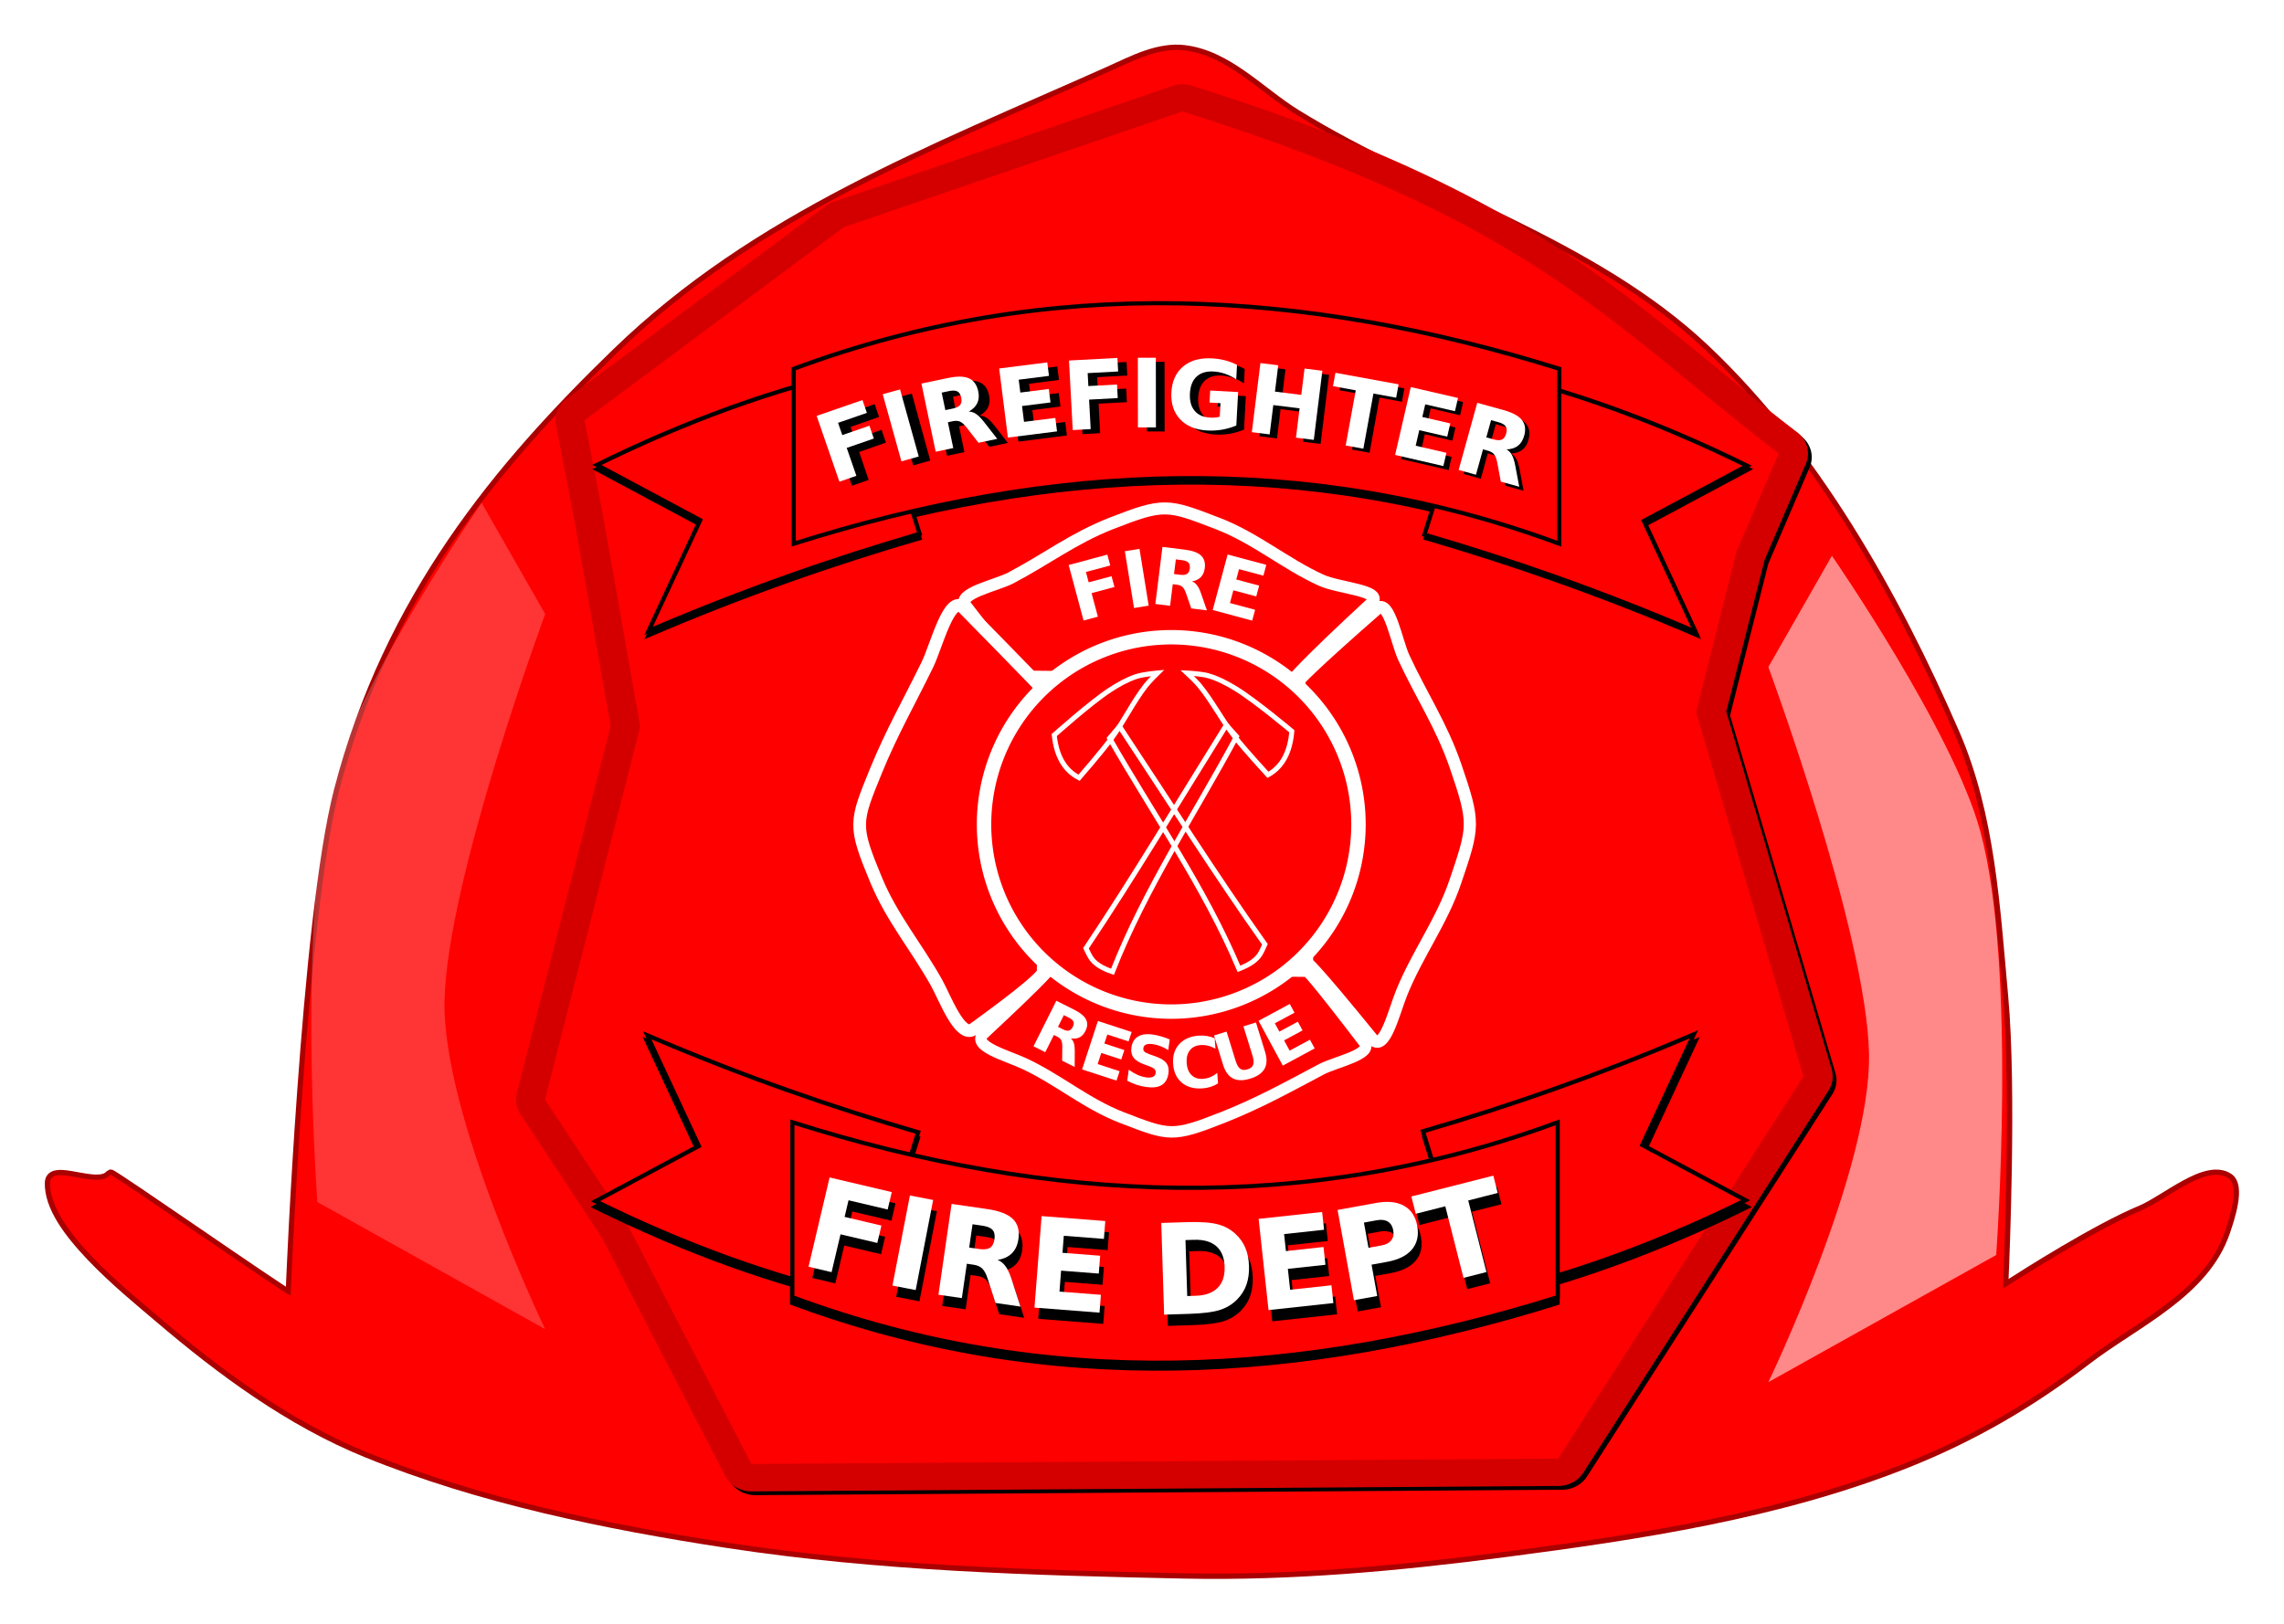 <?xml version="1.0" encoding="UTF-8"?>
<svg width="115.21mm" height="81.915mm" version="1.1" viewBox="0 0 115.21 81.915" xmlns="http://www.w3.org/2000/svg">
<defs>
<filter id="c" x="-.014" y="-.079" width="1.028" height="1.159" color-interpolation-filters="sRGB">
<feGaussianBlur stdDeviation="0.256"/>
</filter>
<filter id="a" x="-.022" y="-.027" width="1.044" height="1.053" color-interpolation-filters="sRGB">
<feGaussianBlur stdDeviation="0.177"/>
</filter>
<filter id="b" x="-.016" y="-.05" width="1.032" height="1.1" color-interpolation-filters="sRGB">
<feGaussianBlur stdDeviation="0.304"/>
</filter>
<filter id="g" x="-.026" y="-.022" width="1.051" height="1.045" color-interpolation-filters="sRGB">
<feGaussianBlur stdDeviation="0.322"/>
</filter>
<filter id="f" x="-.02" y="-.029" width="1.041" height="1.058" color-interpolation-filters="sRGB">
<feGaussianBlur stdDeviation="0.951"/>
</filter>
<filter id="e" x="-.163" y="-.046" width="1.327" height="1.092" color-interpolation-filters="sRGB">
<feGaussianBlur stdDeviation="0.802"/>
</filter>
<filter id="d" x="-.299" y="-.085" width="1.599" height="1.169" color-interpolation-filters="sRGB">
<feGaussianBlur stdDeviation="1.471"/>
</filter>
</defs>
<g transform="translate(119.4 -65.294)">
<path d="m-59.594 67.574c-1.433-0.182-2.782 0.559-3.988 1.098-8.918 3.986-17.778 7.353-24.904 14.264-5.915 5.735-11.518 12.392-14.061 22.178-0.853 3.281-1.459 9.644-1.861 15.215-0.385 5.328-0.554 9.494-0.57 9.883-0.046-0.029-0.076-0.049-0.129-0.084-0.276-0.181-0.648-0.429-1.082-0.723-0.868-0.586-1.985-1.35-3.09-2.106-1.105-0.755-2.196-1.502-3.018-2.057-0.411-0.277-0.752-0.505-0.996-0.664-0.122-0.079-0.22-0.141-0.291-0.184-0.036-0.021-0.063-0.038-0.092-0.053-0.014-7e-3 -0.028-0.016-0.055-0.025-0.013-5e-3 -0.029-0.01-0.066-0.014-0.019-2e-3 -0.085 4e-3 -0.086 4e-3 -4.8e-4 1e-4 -0.156 0.097-0.156 0.098-0.079 0.102-0.243 0.156-0.52 0.152-0.276-3e-3 -0.626-0.069-0.969-0.131-0.342-0.062-0.672-0.126-0.975-0.096-0.151 0.015-0.307 0.057-0.436 0.17-0.128 0.113-0.198 0.292-0.201 0.473-0.023 1.294 0.982 2.641 2.162 3.883s2.571 2.369 3.422 3.096c3.193 2.725 6.675 5.285 10.564 6.867 5.77 2.348 12.13 3.641 18.244 4.576 7.673 1.173 15.377 1.386 23.113 1.547 5.392 0.112 10.79-0.382 16.127-1.078 6.83-0.89 13.89-1.944 20.346-4.512 3.341-1.329 6.288-3.035 9.154-5.236 2.471-1.897 6.001-3.404 7.086-6.59 0.117-0.344 0.317-0.93 0.412-1.5 0.048-0.285 0.07-0.567 0.035-0.828-0.035-0.261-0.14-0.523-0.375-0.678-0.354-0.233-0.774-0.254-1.184-0.168-0.409 0.086-0.825 0.275-1.236 0.498-0.823 0.445-1.648 1.035-2.207 1.268-2.316 0.962-5.96 3.292-6.606 3.707 0.036-0.82 0.413-9.545-0.018-14.256-0.409-4.48-0.655-9.194-2.471-13.369-3.059-7.034-7.094-14.209-12.639-19.455-5.772-5.462-14.081-7.819-20.684-11.9-1.784-1.103-3.447-2.983-5.703-3.269z" fill="#a00" filter="url(#f)"/>
<path d="m-104.74 130.67s0.77-19.033 2.448-25.492c2.526-9.722 8.086-16.33 13.987-22.053 7.078-6.864 15.9-10.221 24.828-14.21 1.219-0.545 2.528-1.245 3.846-1.077 2.124 0.27 3.762 2.098 5.595 3.231 6.648 4.109 14.935 6.467 20.641 11.867 5.503 5.207 9.528 12.353 12.579 19.369 1.789 4.115 2.038 8.797 2.448 13.284 0.446 4.885 0 14.721 0 14.721s4.527-2.925 6.994-3.949c1.232-0.512 3.257-2.356 4.376-1.62 0.597 0.393 0.055 2.01-0.179 2.697-1.035 3.04-4.482 4.534-6.994 6.463-2.849 2.188-5.774 3.882-9.092 5.201-6.417 2.552-13.455 3.603-20.282 4.493-5.33 0.695-10.713 1.189-16.085 1.077-7.735-0.161-15.427-0.373-23.079-1.543-6.105-0.933-12.445-2.226-18.184-4.561-3.848-1.566-7.307-4.105-10.491-6.822-1.712-1.462-5.532-4.487-5.491-6.773 0.018-1.015 2.425 0.385 3.043-0.408 0.057-0.073 8.643 5.909 9.092 6.104z" fill="#f00"/>
<g transform="matrix(2.204 0 0 2.061 170.41 -43.805)">
<path transform="translate(.086 .092)" d="m-104.41 54.996a0.668 0.668 0 0 0-0.246 0.041l-7.748 2.834a0.668 0.668 0 0 0-0.186 0.104l-5.936 4.725a0.668 0.668 0 0 0-0.242 0.643l0.416 2.301 0.834 5.061-2.148 8.996a0.668 0.668 0 0 0 0.082 0.506l1.871 3.033 2.82 5.828a0.668 0.668 0 0 0 0.605 0.377l18.463-0.133a0.668 0.668 0 0 0 0.568-0.324l5.613-9.355a0.668 0.668 0 0 0 0.072-0.521l-2.412-8.756 0.877-3.715 0.945-2.356a0.668 0.668 0 0 0-0.197-0.766c-3.816-3.127-5.706-5.747-13.855-8.486a0.668 0.668 0 0 0-0.197-0.035z" filter="url(#g)"/>
<path d="m-104.41 54.996a0.668 0.668 0 0 0-0.246 0.041l-7.748 2.834a0.668 0.668 0 0 0-0.186 0.104l-5.936 4.725a0.668 0.668 0 0 0-0.242 0.643l0.416 2.301 0.834 5.061-2.148 8.996a0.668 0.668 0 0 0 0.082 0.506l1.871 3.033 2.82 5.828a0.668 0.668 0 0 0 0.605 0.377l18.463-0.133a0.668 0.668 0 0 0 0.568-0.324l5.613-9.355a0.668 0.668 0 0 0 0.072-0.521l-2.412-8.756 0.877-3.715 0.945-2.356a0.668 0.668 0 0 0-0.197-0.766c-3.816-3.127-5.706-5.747-13.855-8.486a0.668 0.668 0 0 0-0.197-0.035z" fill="#d40000"/>
<path d="m-104.43 55.664c8.06 2.709 9.771 5.198 13.645 8.372l-0.964 2.4-0.926 3.931 2.457 8.92-5.613 9.355-18.464 0.132-2.835-5.859-1.89-3.062 2.18-9.127-0.857-5.199-0.416-2.306 5.934-4.725z" fill="#f00"/>
</g>
<path d="m-81.361 102.3c13.956-6.029 29.125-5.038 44.994 0" display="none" fill="none" stroke="#f00" stroke-width=".271px"/>
<g transform="matrix(.834 0 0 .834 -10.956 5.01)">
<path d="m-82.021 94.861c15.49-5.763 30.915-4.802 46.302 0v10.583c-15.226-5.632-30.686-4.942-46.302 0z" filter="url(#b)" stroke="#000" stroke-width=".251px"/>
<path transform="matrix(-1 0 0 1 -118.2 -.005)" d="m-93.927 100.67c5.263-2.596 10.704-4.623 16.388-5.869l3.128 10.038c-5.13 1.497-10.524 3.359-16.388 5.869l3.118-6.696z" filter="url(#a)" stroke="#000" stroke-width=".256px"/>
<path d="m-93.927 100.67c5.263-2.596 10.704-4.623 16.388-5.869l3.128 10.038c-5.13 1.497-10.524 3.359-16.388 5.869l3.118-6.696z" filter="url(#a)" stroke="#000" stroke-width=".256px"/>
<path d="m-24.358 100.46c-5.263-2.596-10.704-4.623-16.388-5.869l-3.128 10.038c5.13 1.497 10.524 3.359 16.388 5.869l-3.118-6.696z" fill="#f00" stroke="#000" stroke-width=".256px"/>
<path d="m-93.927 100.41c5.263-2.596 10.704-4.623 16.388-5.869l3.128 10.038c-5.13 1.497-10.524 3.359-16.388 5.869l3.118-6.696z" fill="#f00" stroke="#000" stroke-width=".256px"/>
<path d="m-82.021 94.594c15.49-5.763 30.915-4.802 46.302 0v10.583c-15.226-5.632-30.686-4.942-46.302 0z" fill="#f00" stroke="#000" stroke-width=".251px"/>
<path d="m-81.361 102.3c13.956-6.029 29.125-5.038 44.994 0" fill="none" stroke="#f00" stroke-width=".271px"/>
<g transform="matrix(.988 0 0 1 -.195 .246)" filter="url(#c)" stroke-width=".265" aria-label="FIREFIGHTER">
<path d="m-80.636 97.442 2.771-0.958 0.268 0.776-1.744 0.603 0.256 0.741 1.64-0.567 0.268 0.776-1.64 0.567 0.584 1.688-1.027 0.355z"/>
<path d="m-76.639 96.132 1.047-0.291 1.13 4.059-1.047 0.291z"/>
<path d="m-72.405 97q0.334-0.07 0.452-0.224 0.12-0.155 0.061-0.439-0.059-0.282-0.231-0.373-0.169-0.091-0.503-0.022l-0.447 0.094 0.221 1.058zm-0.294 0.828 0.326 1.561-1.063 0.222-0.862-4.124 1.624-0.34q0.815-0.17 1.25 0.024 0.438 0.194 0.562 0.785 0.086 0.409-0.059 0.713-0.141 0.303-0.513 0.511 0.229 0.004 0.437 0.145 0.21 0.138 0.462 0.457l0.822 1.05-1.133 0.237-0.717-0.92q-0.217-0.278-0.398-0.358-0.178-0.081-0.438-0.027z"/>
<path d="m-69.596 94.574 2.909-0.367 0.103 0.815-1.831 0.231 0.098 0.778 1.722-0.217 0.103 0.815-1.722 0.217 0.121 0.958 1.893-0.239 0.103 0.815-2.971 0.375z"/>
<path d="m-65.373 94.093 2.928-0.157 0.044 0.82-1.843 0.099 0.042 0.783 1.733-0.093 0.044 0.82-1.733 0.093 0.096 1.784-1.085 0.058z"/>
<path d="m-61.208 93.927 1.087-0.001 0.005 4.213-1.087 0.001z"/>
<path d="m-55.253 98.024q-0.416 0.175-0.858 0.251t-0.907 0.05q-1.051-0.057-1.634-0.676-0.583-0.622-0.529-1.628 0.055-1.017 0.712-1.567 0.657-0.55 1.745-0.491 0.42 0.023 0.799 0.122 0.382 0.1 0.714 0.273l-0.047 0.871q-0.341-0.219-0.686-0.336-0.341-0.117-0.691-0.136-0.648-0.035-1.02 0.31-0.369 0.342-0.405 1.015-0.036 0.668 0.283 1.05 0.319 0.382 0.941 0.415 0.169 0.009 0.314-0.003 0.148-0.015 0.266-0.054l0.044-0.817-0.662-0.036 0.039-0.727 1.691 0.091z"/>
<path d="m-53.796 94.247 1.078 0.134-0.198 1.593 1.591 0.198 0.198-1.593 1.078 0.134-0.519 4.181-1.078-0.134 0.22-1.773-1.591-0.198-0.22 1.773-1.078-0.134z"/>
<path d="m-49.258 94.836 3.82 0.698-0.148 0.808-1.374-0.251-0.61 3.337-1.069-0.195 0.61-3.337-1.377-0.252z"/>
<path d="m-44.701 95.7 2.857 0.659-0.185 0.8-1.798-0.415-0.176 0.764 1.691 0.39-0.185 0.8-1.691-0.39-0.217 0.94 1.859 0.429-0.185 0.8-2.918-0.673z"/>
<path d="m-39.692 98.865q0.329 0.091 0.504 8e-3 0.178-0.082 0.256-0.363 0.077-0.277-0.034-0.437-0.108-0.159-0.437-0.25l-0.441-0.122-0.289 1.042zm-0.641 0.601-0.426 1.536-1.047-0.29 1.125-4.06 1.599 0.443q0.802 0.222 1.1 0.595 0.301 0.373 0.139 0.955-0.112 0.402-0.379 0.607-0.265 0.205-0.69 0.219 0.201 0.108 0.322 0.329 0.124 0.219 0.201 0.618l0.249 1.311-1.115-0.309-0.215-1.146q-0.065-0.346-0.189-0.5-0.121-0.154-0.377-0.225z"/>
</g>
<g fill="#fff" stroke-width=".265" aria-label="FIREFIGHTER">
<path d="m-80.636 97.442 2.771-0.958 0.268 0.776-1.744 0.603 0.256 0.741 1.64-0.567 0.268 0.776-1.64 0.567 0.584 1.688-1.027 0.355z"/>
<path d="m-76.639 96.132 1.047-0.291 1.13 4.059-1.047 0.291z"/>
<path d="m-72.405 97q0.334-0.07 0.452-0.224 0.12-0.155 0.061-0.439-0.059-0.282-0.231-0.373-0.169-0.091-0.503-0.022l-0.447 0.094 0.221 1.058zm-0.294 0.828 0.326 1.561-1.063 0.222-0.862-4.124 1.624-0.34q0.815-0.17 1.25 0.024 0.438 0.194 0.562 0.785 0.086 0.409-0.059 0.713-0.141 0.303-0.513 0.511 0.229 0.004 0.437 0.145 0.21 0.138 0.462 0.457l0.822 1.05-1.133 0.237-0.717-0.92q-0.217-0.278-0.398-0.358-0.178-0.081-0.438-0.027z"/>
<path d="m-69.596 94.574 2.909-0.367 0.103 0.815-1.831 0.231 0.098 0.778 1.722-0.217 0.103 0.815-1.722 0.217 0.121 0.958 1.893-0.239 0.103 0.815-2.971 0.375z"/>
<path d="m-65.373 94.093 2.928-0.157 0.044 0.82-1.843 0.099 0.042 0.783 1.733-0.093 0.044 0.82-1.733 0.093 0.096 1.784-1.085 0.058z"/>
<path d="m-61.208 93.927 1.087-0.001 0.005 4.213-1.087 0.001z"/>
<path d="m-55.253 98.024q-0.416 0.175-0.858 0.251t-0.907 0.05q-1.051-0.057-1.634-0.676-0.583-0.622-0.529-1.628 0.055-1.017 0.712-1.567 0.657-0.55 1.745-0.491 0.42 0.023 0.799 0.122 0.382 0.1 0.714 0.273l-0.047 0.871q-0.341-0.219-0.686-0.336-0.341-0.117-0.691-0.136-0.648-0.035-1.02 0.31-0.369 0.342-0.405 1.015-0.036 0.668 0.283 1.05 0.319 0.382 0.941 0.415 0.169 0.009 0.314-0.003 0.148-0.015 0.266-0.054l0.044-0.817-0.662-0.036 0.039-0.727 1.691 0.091z"/>
<path d="m-53.796 94.247 1.078 0.134-0.198 1.593 1.591 0.198 0.198-1.593 1.078 0.134-0.519 4.181-1.078-0.134 0.22-1.773-1.591-0.198-0.22 1.773-1.078-0.134z"/>
<path d="m-49.258 94.836 3.82 0.698-0.148 0.808-1.374-0.251-0.61 3.337-1.069-0.195 0.61-3.337-1.377-0.252z"/>
<path d="m-44.701 95.7 2.857 0.659-0.185 0.8-1.798-0.415-0.176 0.764 1.691 0.39-0.185 0.8-1.691-0.39-0.217 0.94 1.859 0.429-0.185 0.8-2.918-0.673z"/>
<path d="m-39.692 98.865q0.329 0.091 0.504 8e-3 0.178-0.082 0.256-0.363 0.077-0.277-0.034-0.437-0.108-0.159-0.437-0.25l-0.441-0.122-0.289 1.042zm-0.641 0.601-0.426 1.536-1.047-0.29 1.125-4.06 1.599 0.443q0.802 0.222 1.1 0.595 0.301 0.373 0.139 0.955-0.112 0.402-0.379 0.607-0.265 0.205-0.69 0.219 0.201 0.108 0.322 0.329 0.124 0.219 0.201 0.618l0.249 1.311-1.115-0.309-0.215-1.146q-0.065-0.346-0.189-0.5-0.121-0.154-0.377-0.225z"/>
</g>
</g>
<g transform="matrix(.726 0 0 .726 -48.314 53.238)" fill="#f00" stroke="#fff">
<path d="m-26.916 63.625s-0.1 0.027-3.907-4.925c-0.655-0.852 2.139-1.404 3.144-1.933 2.44-1.284 4.362-2.764 6.961-3.78 3.701-1.446 3.901-1.347 7.41 0 2.611 1.003 4.659 2.783 7.186 3.94 1.247 0.571 4.445 0.718 3.477 1.613-4.757 4.397-5.409 5.281-5.409 5.281z" stroke-width=".835"/>
<path d="m-7.08 84.1s0.355 0.235 3.966 4.966c0.621 0.814-2.029 1.342-2.981 1.847-2.314 1.227-4.397 2.381-6.862 3.352-3.509 1.382-3.7 1.288-7.027 0-2.476-0.958-4.418-2.659-6.814-3.765-1.182-0.546-3.686-1.216-2.768-2.071 4.511-4.202 4.6-4.518 4.6-4.518z" stroke-width=".795"/>
<path d="m-25.435 84.12s0.559 0.103-4.845 4.01c-0.93 0.672-1.986-2.195-2.563-3.227-1.401-2.504-3.092-4.477-4.2-7.144-1.578-3.798-1.47-4.004 0-7.605 1.094-2.68 2.308-4.782 3.571-7.375 0.623-1.28 1.518-4.927 2.495-3.933 4.798 4.882 5.758 5.915 5.758 5.915z" stroke-width=".883"/>
<path d="m-7.635 63.856s0.703-0.837 5.413-4.956c0.811-0.709 1.338 2.314 1.841 3.401 1.222 2.639 2.627 4.719 3.593 7.53 1.376 4.003 1.282 4.22 0 8.016-0.954 2.825-2.647 5.04-3.748 7.773-0.543 1.349-1.21 4.205-2.061 3.158-4.183-5.146-4.497-5.247-4.497-5.247z" stroke-width=".847"/>
<path d="m-3.528 73.9a13.008 13.008 0 0 1-13.008 13.008 13.008 13.008 0 0 1-13.008-13.008 13.008 13.008 0 0 1 13.008-13.008 13.008 13.008 0 0 1 13.008 13.008z" stroke-linecap="round" stroke-linejoin="bevel" stroke-width="1.002"/>
</g>
<g stroke="#000">
<path transform="matrix(.834 0 0 -.834 -11.042 210.15)" d="m-82.021 94.861c15.49-5.763 30.915-4.802 46.302 0v10.583c-15.226-5.632-30.686-4.942-46.302 0z" filter="url(#b)" stroke-width=".251px"/>
<path transform="matrix(-.834 0 0 -.834 -109.6 210.15)" d="m-93.927 100.67c5.263-2.596 10.704-4.623 16.388-5.869l3.128 10.038c-5.13 1.497-10.524 3.359-16.388 5.869l3.118-6.696z" filter="url(#a)" stroke-width=".256px"/>
<path transform="matrix(.834 0 0 -.834 -11.042 210.15)" d="m-93.927 100.67c5.263-2.596 10.704-4.623 16.388-5.869l3.128 10.038c-5.13 1.497-10.524 3.359-16.388 5.869l3.118-6.696z" filter="url(#a)" stroke-width=".256px"/>
<path d="m-31.352 125.85c-4.388 2.165-8.925 3.855-13.664 4.893l-2.608-8.37c4.277-1.248 8.775-2.801 13.664-4.893l-2.6 5.583z" fill="#f00" stroke-width=".213px"/>
<path d="m-89.359 125.9c4.388 2.165 8.925 3.855 13.664 4.893l2.608-8.37c-4.277-1.248-8.775-2.801-13.664-4.893l2.6 5.583z" fill="#f00" stroke-width=".213px"/>
<path d="m-79.432 130.74c12.916 4.805 25.777 4.004 38.607 0v-8.824c-12.696 4.696-25.586 4.121-38.607 0z" fill="#f00" stroke-width=".209px"/>
</g>
<path d="m-79.375 130.31c11.476 3.048 23.557 3.981 37.042 0" display="none" fill="none" stroke="#000" stroke-width=".265px"/>
<g transform="translate(0 -.802)" stroke-width=".265" aria-label="FIRE DEPT">
<path d="m-77.364 126.07 3.136 0.739-0.207 0.878-1.974-0.465-0.198 0.839 1.856 0.437-0.207 0.878-1.856-0.437-0.45 1.91-1.162-0.274z"/>
<path d="m-73.313 126.98 1.172 0.227-0.881 4.545-1.172-0.227z"/>
<path d="m-69.827 129.68q0.371 0.054 0.551-0.061 0.183-0.115 0.228-0.431 0.045-0.313-0.098-0.472-0.14-0.158-0.511-0.212l-0.497-0.072-0.17 1.175zm-0.615 0.744-0.251 1.734-1.181-0.171 0.663-4.582 1.804 0.261q0.905 0.131 1.282 0.495 0.38 0.365 0.285 1.022-0.066 0.454-0.329 0.714-0.26 0.26-0.722 0.334 0.234 0.09 0.396 0.314 0.165 0.221 0.305 0.646l0.453 1.394-1.258-0.182-0.394-1.219q-0.119-0.368-0.276-0.519-0.154-0.151-0.442-0.192z"/>
<path d="m-66.67 128.02 3.212 0.25-0.07 0.9-2.022-0.157-0.067 0.859 1.901 0.148-0.07 0.9-1.901-0.148-0.082 1.057 2.09 0.162-0.07 0.9-3.28-0.255z"/>
<path d="m-59.413 129.23 0.088 2.823 0.428-0.013q0.731-0.023 1.104-0.397 0.376-0.375 0.355-1.066-0.021-0.688-0.417-1.036-0.396-0.348-1.13-0.325zm-1.221-0.865 1.258-0.039q1.054-0.033 1.573 0.103 0.522 0.133 0.902 0.481 0.335 0.303 0.506 0.707 0.171 0.404 0.187 0.922 0.016 0.524-0.129 0.941-0.145 0.414-0.461 0.737-0.361 0.371-0.877 0.539-0.516 0.165-1.557 0.197l-1.258 0.039z"/>
<path d="m-55.723 128.16 3.203-0.348 0.097 0.897-2.016 0.219 0.093 0.857 1.896-0.206 0.097 0.897-1.896 0.206 0.115 1.054 2.084-0.226 0.097 0.897-3.271 0.355z"/>
<path d="m-51.741 127.71 1.949-0.354q0.869-0.158 1.403 0.145 0.537 0.3 0.666 1.013 0.13 0.717-0.266 1.189-0.394 0.469-1.263 0.627l-0.775 0.141 0.287 1.58-1.175 0.213zm1.329 0.638 0.231 1.272 0.65-0.118q0.342-0.062 0.498-0.261 0.156-0.202 0.1-0.507-0.055-0.305-0.271-0.436-0.216-0.131-0.558-0.069z"/>
<path d="m-48.019 127.03 4.135-1.051 0.222 0.874-1.488 0.378 0.918 3.612-1.157 0.294-0.918-3.612-1.49 0.379z"/>
</g>
<g transform="translate(-.189 -1.369)" fill="#fff" stroke-width=".265" aria-label="FIRE DEPT">
<path d="m-77.364 126.07 3.136 0.739-0.207 0.878-1.974-0.465-0.198 0.839 1.856 0.437-0.207 0.878-1.856-0.437-0.45 1.91-1.162-0.274z"/>
<path d="m-73.313 126.98 1.172 0.227-0.881 4.545-1.172-0.227z"/>
<path d="m-69.827 129.68q0.371 0.054 0.551-0.061 0.183-0.115 0.228-0.431 0.045-0.313-0.098-0.472-0.14-0.158-0.511-0.212l-0.497-0.072-0.17 1.175zm-0.615 0.744-0.251 1.734-1.181-0.171 0.663-4.582 1.804 0.261q0.905 0.131 1.282 0.495 0.38 0.365 0.285 1.022-0.066 0.454-0.329 0.714-0.26 0.26-0.722 0.334 0.234 0.09 0.396 0.314 0.165 0.221 0.305 0.646l0.453 1.394-1.258-0.182-0.394-1.219q-0.119-0.368-0.276-0.519-0.154-0.151-0.442-0.192z"/>
<path d="m-66.67 128.02 3.212 0.25-0.07 0.9-2.022-0.157-0.067 0.859 1.901 0.148-0.07 0.9-1.901-0.148-0.082 1.057 2.09 0.162-0.07 0.9-3.28-0.255z"/>
<path d="m-59.413 129.23 0.088 2.823 0.428-0.013q0.731-0.023 1.104-0.397 0.376-0.375 0.355-1.066-0.021-0.688-0.417-1.036-0.396-0.348-1.13-0.325zm-1.221-0.865 1.258-0.039q1.054-0.033 1.573 0.103 0.522 0.133 0.902 0.481 0.335 0.303 0.506 0.707 0.171 0.404 0.187 0.922 0.016 0.524-0.129 0.941-0.145 0.414-0.461 0.737-0.361 0.371-0.877 0.539-0.516 0.165-1.557 0.197l-1.258 0.039z"/>
<path d="m-55.723 128.16 3.203-0.348 0.097 0.897-2.016 0.219 0.093 0.857 1.896-0.206 0.097 0.897-1.896 0.206 0.115 1.054 2.084-0.226 0.097 0.897-3.271 0.355z"/>
<path d="m-51.741 127.71 1.949-0.354q0.869-0.158 1.403 0.145 0.537 0.3 0.666 1.013 0.13 0.717-0.266 1.189-0.394 0.469-1.263 0.627l-0.775 0.141 0.287 1.58-1.175 0.213zm1.329 0.638 0.231 1.272 0.65-0.118q0.342-0.062 0.498-0.261 0.156-0.202 0.1-0.507-0.055-0.305-0.271-0.436-0.216-0.131-0.558-0.069z"/>
<path d="m-48.019 127.03 4.135-1.051 0.222 0.874-1.488 0.378 0.918 3.612-1.157 0.294-0.918-3.612-1.49 0.379z"/>
</g>
<path d="m-30.201 135.03 11.493-6.415s1.071-14.5-0.802-21.382c-1.382-5.077-7.484-13.898-7.484-13.898l-3.207 5.613s4.947 13.369 5.078 19.511c0.123 5.776-5.078 16.571-5.078 16.571z" fill="#fff" filter="url(#e)" opacity=".729"/>
<path transform="matrix(-1 0 0 1 -122.1 -2.673)" d="m-30.201 135.03 11.493-6.415s1.071-14.5-0.802-21.382c-1.382-5.077-7.484-13.898-7.484-13.898l-3.207 5.613s4.947 13.369 5.078 19.511c0.123 5.776-5.078 16.571-5.078 16.571z" fill="#fff" filter="url(#d)" opacity=".45"/>
<g transform="matrix(.868 0 0 .868 -8.36 4.604)" fill="#fff" stroke-width=".265">
<path d="m-65.822 102.76 2.247-0.602 0.169 0.629-1.415 0.379 0.161 0.601 1.33-0.356 0.169 0.629-1.33 0.356 0.367 1.369-0.833 0.223z"/>
<path d="m-62.557 101.96 0.851-0.137 0.533 3.301-0.851 0.137z"/>
<path d="m-59.34 103.33q0.269 0.033 0.397-0.052 0.13-0.085 0.159-0.314 0.028-0.227-0.078-0.339-0.103-0.112-0.372-0.145l-0.36-0.045-0.106 0.851zm-0.433 0.546-0.156 1.256-0.856-0.106 0.412-3.318 1.307 0.162q0.656 0.081 0.933 0.339 0.279 0.258 0.22 0.734-0.041 0.329-0.227 0.52-0.184 0.192-0.516 0.252 0.171 0.062 0.291 0.221 0.123 0.157 0.229 0.462l0.348 1-0.911-0.113-0.302-0.875q-0.091-0.264-0.207-0.371-0.113-0.107-0.322-0.132z"/>
<path d="m-56.585 102.15 2.247 0.602-0.169 0.629-1.415-0.379-0.161 0.601 1.33 0.356-0.169 0.629-1.33-0.356-0.198 0.74 1.462 0.392-0.169 0.629-2.295-0.615z"/>
</g>
<g transform="translate(.775 11.207)" fill="#fff" stroke-width=".265" aria-label="RESCUE">
<path d="m-66.559 106.02q0.186 0.093 0.301 0.064 0.116-0.028 0.196-0.187 0.079-0.157 0.031-0.266-0.046-0.108-0.232-0.201l-0.249-0.125-0.296 0.59zm-0.455 0.285-0.436 0.87-0.593-0.297 1.152-2.299 0.906 0.454q0.454 0.228 0.589 0.486 0.136 0.259-0.029 0.589-0.114 0.228-0.298 0.319-0.183 0.091-0.439 0.05 0.108 0.089 0.154 0.235 0.048 0.146 0.047 0.394l-0.005 0.814-0.631-0.316 6e-3 -0.712q0.002-0.215-0.054-0.322-0.055-0.106-0.199-0.179z"/>
<path d="m-64.793 105.6 1.701 0.556-0.156 0.476-1.071-0.35-0.149 0.455 1.007 0.329-0.156 0.476-1.007-0.329-0.183 0.56 1.107 0.361-0.156 0.476-1.737-0.567z"/>
<path d="m-61.171 106.53-0.075 0.539q-0.197-0.123-0.39-0.198-0.193-0.075-0.37-0.1-0.235-0.033-0.357 0.017-0.122 0.049-0.14 0.186-0.014 0.102 0.053 0.171 0.069 0.067 0.263 0.135l0.272 0.095q0.413 0.144 0.568 0.343 0.155 0.199 0.111 0.52-0.058 0.421-0.338 0.593-0.277 0.17-0.791 0.099-0.242-0.034-0.48-0.113-0.238-0.08-0.469-0.204l0.077-0.555q0.226 0.163 0.444 0.261 0.22 0.096 0.431 0.126 0.215 0.03 0.339-0.026 0.124-0.056 0.143-0.189 0.017-0.119-0.053-0.195-0.068-0.075-0.293-0.159l-0.246-0.091q-0.371-0.135-0.524-0.338-0.151-0.203-0.109-0.507 0.053-0.381 0.327-0.551 0.274-0.171 0.735-0.107 0.21 0.029 0.427 0.092 0.218 0.061 0.446 0.157z"/>
<path d="m-58.734 108.75q-0.175 0.108-0.369 0.171-0.194 0.063-0.409 0.079-0.641 0.047-1.042-0.282-0.401-0.331-0.446-0.945-0.045-0.615 0.303-1 0.348-0.387 0.989-0.434 0.215-0.016 0.416 0.018 0.201 0.034 0.39 0.115l0.039 0.531q-0.193-0.112-0.376-0.157-0.183-0.045-0.381-0.031-0.354 0.026-0.54 0.268-0.186 0.242-0.157 0.64 0.029 0.397 0.249 0.609 0.219 0.212 0.573 0.186 0.198-0.015 0.372-0.086 0.174-0.072 0.349-0.211z"/>
<path d="m-58.937 106.33 0.633-0.196 0.456 1.473q0.094 0.304 0.234 0.405 0.141 0.099 0.366 0.029 0.227-0.07 0.285-0.231 0.06-0.163-0.035-0.467l-0.456-1.473 0.633-0.196 0.456 1.473q0.162 0.522-0.021 0.858-0.183 0.336-0.719 0.502-0.535 0.166-0.875-8e-3 -0.341-0.174-0.502-0.696z"/>
<path d="m-56.691 105.59 1.575-0.85 0.238 0.441-0.991 0.535 0.228 0.421 0.932-0.503 0.238 0.441-0.932 0.503 0.28 0.518 1.025-0.553 0.238 0.441-1.608 0.868z"/>
</g>
<path d="m-69.075 106.22c5.633 3.611 11.029 3.791 16.158 0.095" display="none" fill="none" stroke="#000" stroke-width=".265px"/>
<g transform="translate(-.187 .529)" fill="none" stroke="#fff" stroke-width=".25">
<path d="m-58.255 98.86c0.471 0.138 0.923 0.374 1.359 0.639 0.996 0.606 2.845 2.16 2.845 2.16-0.084 1.024-0.455 1.784-1.203 2.199 0 0-1.149-1.243-1.679-1.926-0.635-0.819-1.136-1.802-1.79-2.595-0.188-0.227-0.608-0.615-0.608-0.615s0.725 0.034 1.076 0.138z"/>
<path d="m-57.355 101.35c-2.357 3.775-4.696 7.706-7.079 11.257 0.21 0.407 0.27 0.82 1.337 1.189 1.645-4.192 4.141-7.931 6.258-11.871z"/>
</g>
<g transform="translate(-.716 1.587)" fill="none" stroke="#fff" stroke-width=".25">
<path d="m-61.368 97.84c-0.467 0.156-0.915 0.408-1.344 0.69-0.982 0.643-2.794 2.265-2.794 2.265 0.108 1.02 0.496 1.766 1.252 2.153 0 0 1.121-1.285 1.635-1.987 0.616-0.842 1.094-1.843 1.731-2.661 0.182-0.234 0.594-0.638 0.594-0.638s-0.724 0.061-1.072 0.178z"/>
<path d="m-62.211 100.36c2.442 3.685 4.869 7.528 7.331 10.99-0.201 0.414-0.251 0.83-1.309 1.238-1.739-4.129-4.319-7.774-6.525-11.634z"/>
</g>
</g>
</svg>
